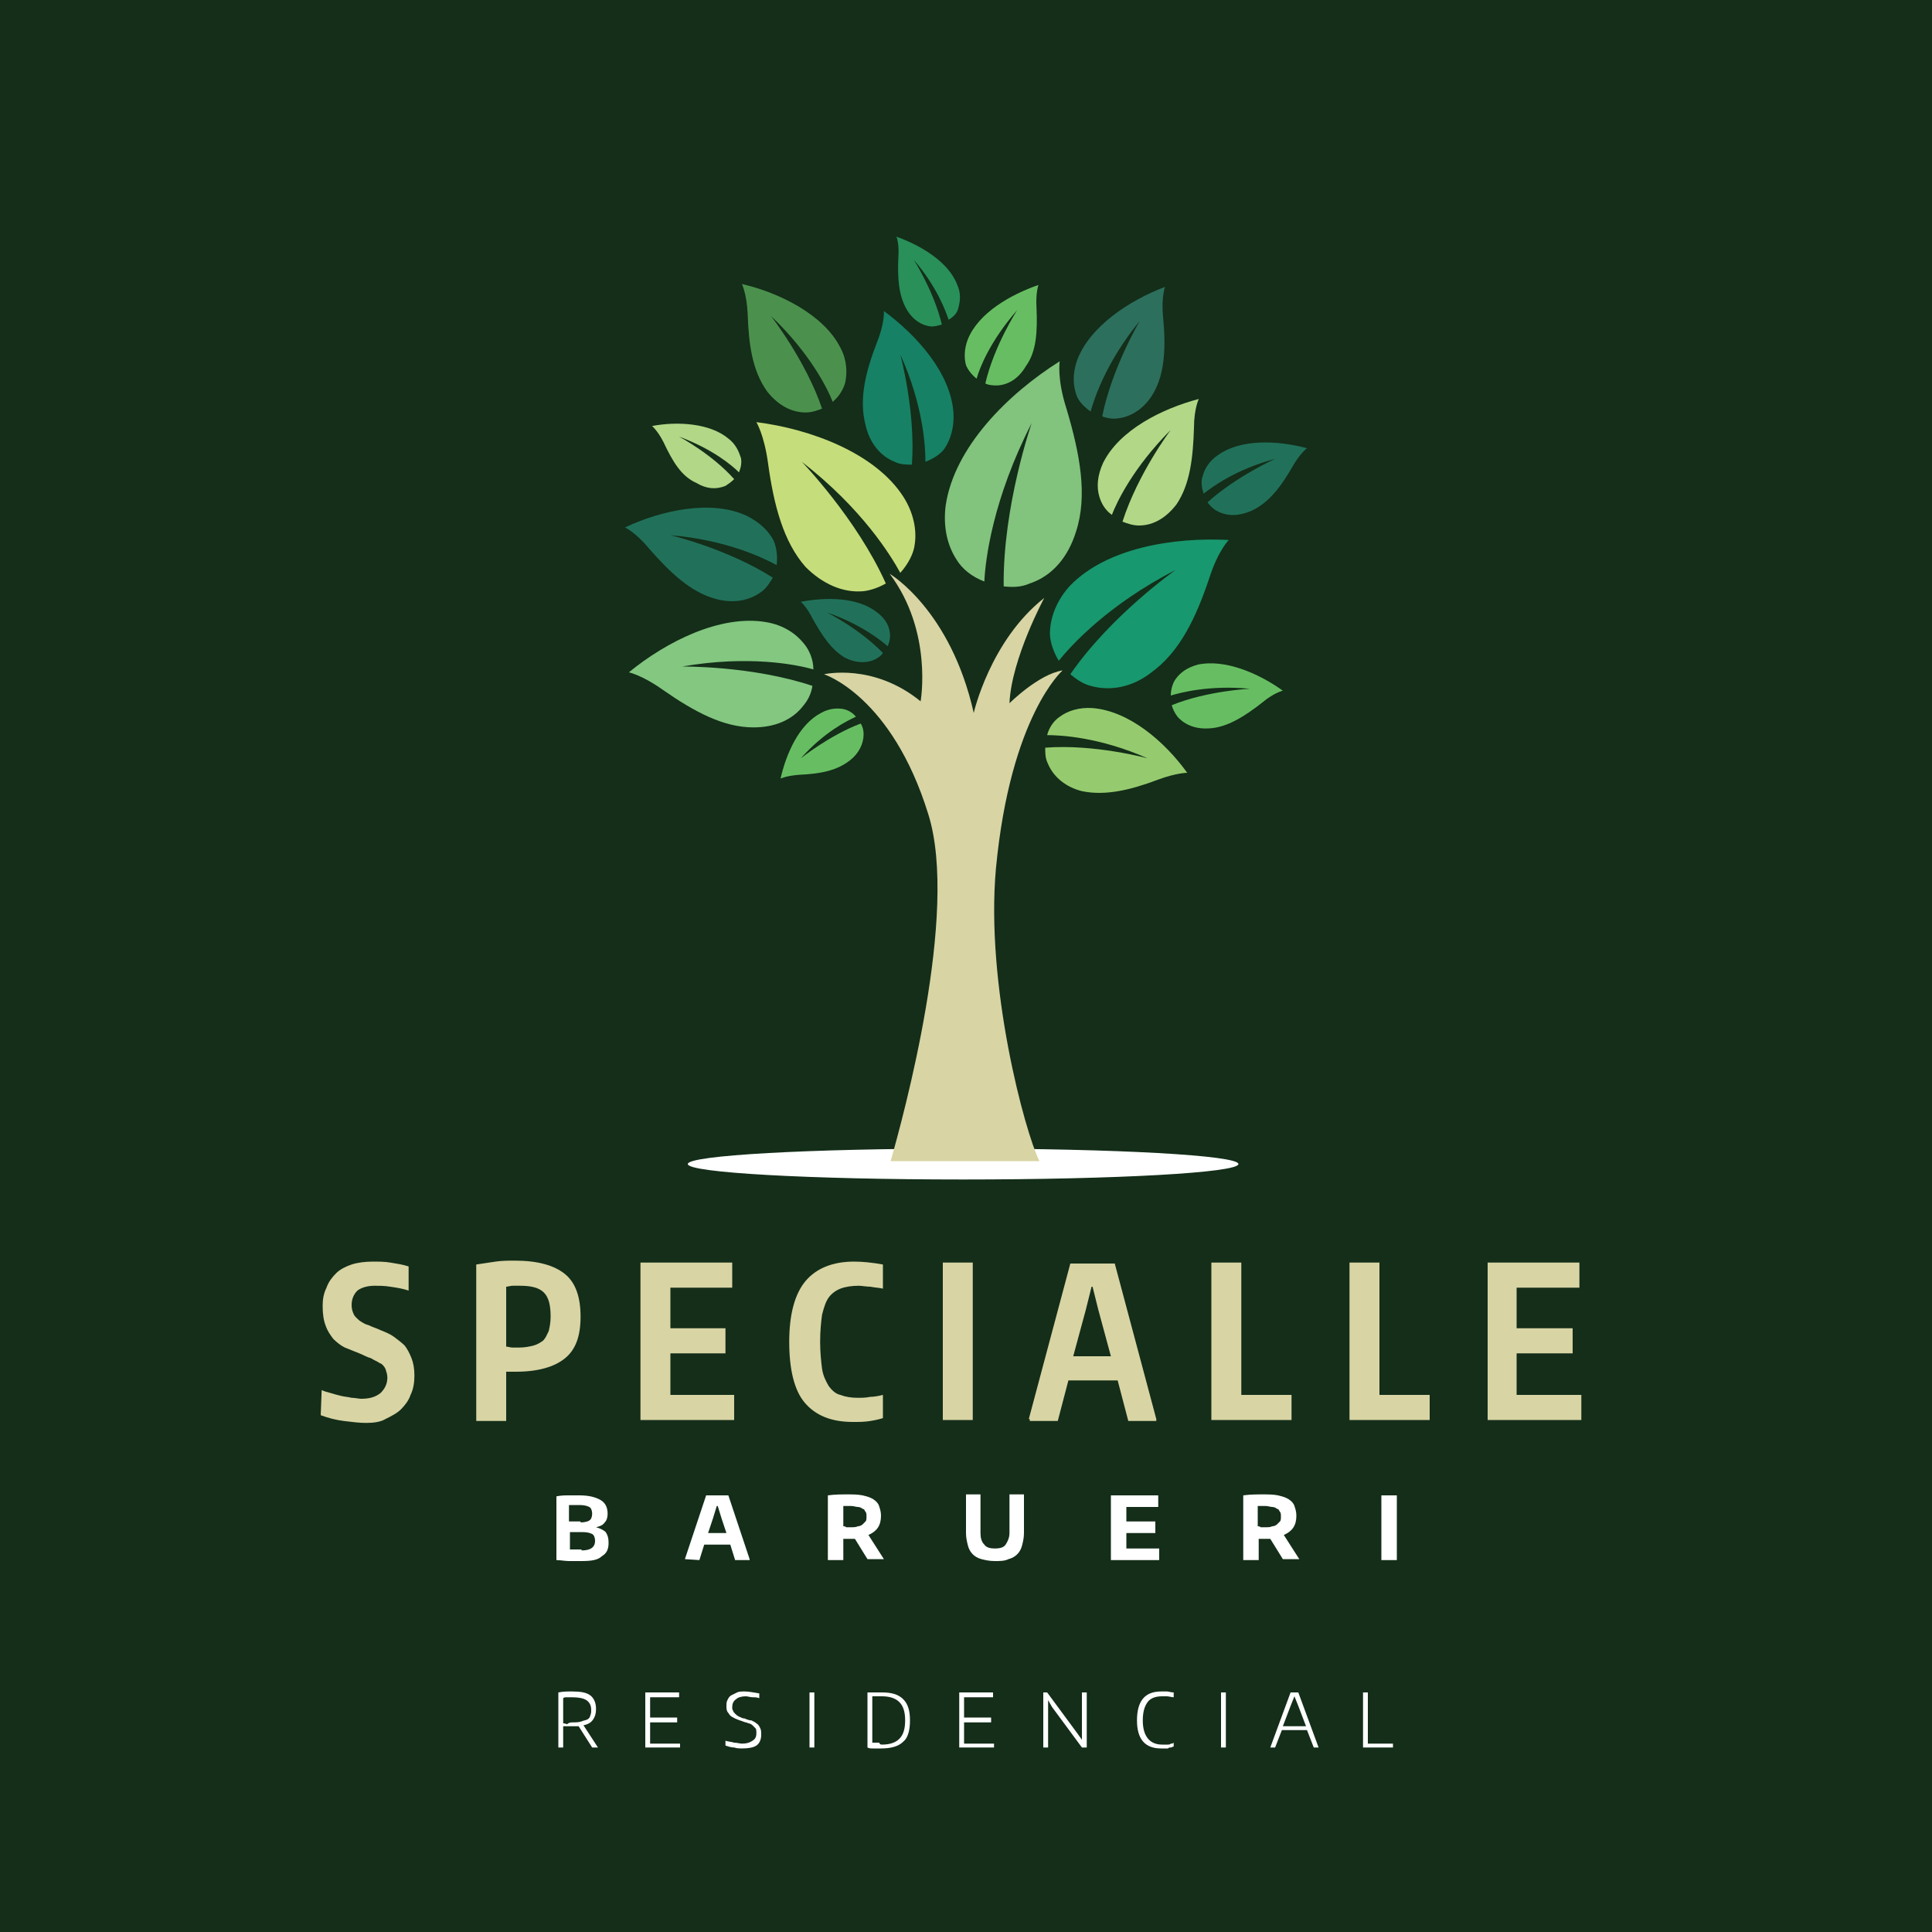<?xml version="1.0" encoding="utf-8"?>
<!-- Generator: Adobe Illustrator 24.1.2, SVG Export Plug-In . SVG Version: 6.00 Build 0)  -->
<svg version="1.1" id="Camada_1" xmlns="http://www.w3.org/2000/svg" xmlns:xlink="http://www.w3.org/1999/xlink" x="0px" y="0px"
	 viewBox="0 0 200 200" style="enable-background:new 0 0 200 200;" xml:space="preserve">
<style type="text/css">
	.st0{fill:#142E19;}
	.st1{fill:#D8D4A4;}
	.st2{fill:#FFFFFF;}
	.st3{fill:#82C37D;}
	.st4{fill:#18986E;}
	.st5{fill:#B2D787;}
	.st6{fill:#2D6F5D;}
	.st7{fill:#95CB6E;}
	.st8{fill:#67BE62;}
	.st9{fill:#21715A;}
	.st10{fill:#83C780;}
	.st11{fill:#C6DD7B;}
	.st12{fill:#168165;}
	.st13{fill:#4B914D;}
	.st14{fill:#29905A;}
</style>
<rect class="st0" width="200" height="200"/>
<path class="st1" d="M37.9,147.3c-0.7,0-1.5-0.1-2.3-0.2c-0.8-0.1-1.6-0.3-2.4-0.6l0.1-2.6c0.2,0.1,0.5,0.2,0.9,0.3
	c0.3,0.1,0.7,0.2,1.1,0.3c0.4,0.1,0.7,0.1,1.1,0.2c0.4,0,0.7,0.1,1,0.1c0.9,0,1.5-0.2,2-0.6c0.4-0.4,0.7-0.9,0.7-1.6
	c0-0.3-0.1-0.6-0.2-0.9c-0.1-0.2-0.3-0.5-0.6-0.6c-0.3-0.2-0.6-0.3-0.9-0.5c-0.4-0.1-0.7-0.3-1.2-0.5c-0.5-0.2-1-0.4-1.5-0.6
	c-0.4-0.2-0.8-0.5-1.2-0.9c-0.3-0.4-0.6-0.8-0.8-1.4c-0.2-0.5-0.3-1.2-0.3-2c0-0.7,0.1-1.3,0.4-1.9c0.2-0.6,0.6-1.1,1-1.5
	s1-0.7,1.6-0.9c0.6-0.2,1.4-0.3,2.2-0.3c0.6,0,1.2,0,1.8,0.1c0.6,0.1,1.3,0.2,1.9,0.4l0,2.5c-0.6-0.2-1.2-0.3-1.9-0.4
	c-0.6-0.1-1.2-0.1-1.6-0.1c-0.8,0-1.4,0.2-1.8,0.5c-0.4,0.4-0.6,0.9-0.6,1.5c0,0.4,0.1,0.7,0.2,0.9c0.1,0.3,0.4,0.5,0.6,0.7
	c0.3,0.2,0.6,0.4,1,0.5c0.4,0.2,0.8,0.3,1.2,0.5c0.5,0.2,1,0.4,1.4,0.7c0.4,0.3,0.8,0.6,1.1,0.9c0.3,0.4,0.5,0.8,0.7,1.3
	c0.2,0.5,0.3,1.1,0.3,1.8c0,0.7-0.1,1.4-0.4,2c-0.2,0.6-0.6,1.1-1,1.5c-0.4,0.4-1,0.7-1.6,1C39.4,147.2,38.7,147.3,37.9,147.3"/>
<path class="st1" d="M49.3,130.9c0.7-0.1,1.3-0.2,2-0.3c0.7-0.1,1.3-0.1,2-0.1c2.4,0,4.1,0.5,5.2,1.4c1.1,0.9,1.6,2.4,1.6,4.4
	c0,2-0.5,3.4-1.6,4.3c-1.1,0.9-2.8,1.4-5.1,1.4h-1v5.1h-3.1V130.9z M53.7,139.5c0.6,0,1.1-0.1,1.5-0.2c0.4-0.1,0.7-0.3,1-0.5
	c0.3-0.3,0.4-0.6,0.6-1c0.1-0.4,0.2-0.9,0.2-1.5c0-1.2-0.2-2-0.7-2.5c-0.5-0.5-1.3-0.7-2.5-0.7c-0.2,0-0.4,0-0.7,0
	c-0.3,0-0.5,0.1-0.7,0.1v6.2c0.2,0,0.4,0.1,0.7,0.1C53.3,139.5,53.5,139.5,53.7,139.5"/>
<polygon class="st1" points="66.3,130.7 75.8,130.7 75.8,133.3 69.4,133.3 69.4,137.5 75.1,137.5 75.1,140.1 69.4,140.1 69.4,144.4 
	76,144.4 76,147 66.3,147 "/>
<path class="st1" d="M88.3,147.2c-2.3,0-3.9-0.7-5-2c-1.1-1.3-1.6-3.5-1.6-6.3c0-2.9,0.6-5,1.7-6.3c1.1-1.3,2.8-2,5-2
	c0.9,0,1.9,0.1,3,0.3v2.5c-0.4-0.1-0.8-0.1-1.3-0.2c-0.4,0-0.9-0.1-1.2-0.1c-0.7,0-1.4,0.1-1.9,0.3c-0.5,0.2-0.9,0.5-1.2,0.9
	c-0.3,0.4-0.5,1-0.7,1.8c-0.1,0.7-0.2,1.7-0.2,2.8c0,1.1,0.1,2,0.2,2.8c0.1,0.7,0.4,1.3,0.7,1.8c0.3,0.4,0.7,0.8,1.2,0.9
	c0.5,0.2,1.1,0.3,1.8,0.3c0.4,0,0.8,0,1.3-0.1c0.4,0,0.9-0.1,1.3-0.2v2.4c-0.3,0.1-0.7,0.2-1.3,0.3
	C89.5,147.2,88.9,147.2,88.3,147.2"/>
<rect x="97.6" y="130.7" class="st1" width="3.1" height="16.3"/>
<path class="st1" d="M106.5,146.9l4.3-16.1h4.6l4.3,16.1v0.2h-2.9l-1.1-4.2h-5.1l-1.1,4.2h-2.9V146.9z M115,140.4l-1.3-4.8l-0.6-2.4
	H113l-0.6,2.4l-1.3,4.8H115z"/>
<polygon class="st1" points="125.4,130.7 128.5,130.7 128.5,144.4 133.7,144.4 133.7,147 125.4,147 "/>
<polygon class="st1" points="139.7,130.7 142.8,130.7 142.8,144.4 148,144.4 148,147 139.7,147 "/>
<polygon class="st1" points="154,130.7 163.5,130.7 163.5,133.3 157,133.3 157,137.5 162.8,137.5 162.8,140.1 157,140.1 157,144.4 
	163.7,144.4 163.7,147 154,147 "/>
<path class="st2" d="M60.2,161.6c-0.4,0-0.9,0-1.3,0c-0.4,0-0.9-0.1-1.3-0.1v-6.6c0.5-0.1,0.9-0.1,1.3-0.1c0.4,0,0.8,0,1.1,0
	c1,0,1.7,0.2,2.2,0.5c0.5,0.3,0.7,0.8,0.7,1.4c0,0.4-0.1,0.7-0.3,0.9c-0.2,0.3-0.5,0.4-0.9,0.5v0c0.4,0.1,0.8,0.3,1,0.5
	c0.2,0.3,0.3,0.6,0.3,1.1c0,0.7-0.2,1.1-0.7,1.4C61.9,161.5,61.2,161.6,60.2,161.6 M60.1,157.6c0.4,0,0.8-0.1,0.9-0.2
	c0.2-0.1,0.3-0.4,0.3-0.7c0-0.3-0.1-0.6-0.3-0.7c-0.2-0.1-0.5-0.2-1-0.2c-0.2,0-0.4,0-0.6,0c-0.2,0-0.3,0-0.5,0v1.7H60.1z
	 M60.2,160.5c0.9,0,1.4-0.3,1.4-1c0-0.3-0.1-0.6-0.3-0.7c-0.2-0.1-0.5-0.2-1-0.2H59v1.8c0.1,0,0.1,0,0.2,0c0.1,0,0.1,0,0.2,0
	c0.1,0,0.2,0,0.3,0H60.2z"/>
<path class="st2" d="M70.9,161.4l2.2-6.6h2.3l2.2,6.6v0.1h-1.5l-0.5-1.6h-2.7l-0.5,1.6L70.9,161.4L70.9,161.4z M75.2,158.7l-0.5-1.5
	l-0.4-1.3h-0.1l-0.4,1.3l-0.5,1.5H75.2z"/>
<path class="st2" d="M88.5,159.3c-0.1,0-0.2,0-0.3,0c-0.1,0-0.2,0-0.3,0h-0.1c0,0-0.1,0-0.2,0c-0.1,0-0.1,0-0.2,0
	c-0.1,0-0.1,0-0.1,0v2.2h-1.6v-6.7c0.7-0.1,1.4-0.1,2-0.1c0.6,0,1.1,0,1.6,0.1c0.4,0.1,0.8,0.2,1.1,0.4c0.3,0.2,0.5,0.4,0.6,0.7
	c0.1,0.3,0.2,0.6,0.2,1c0,1-0.4,1.6-1.3,2l1.6,2.5h-1.7L88.5,159.3z M88.1,158.1c0.3,0,0.5,0,0.7-0.1c0.2,0,0.4-0.1,0.5-0.2
	c0.1-0.1,0.2-0.2,0.3-0.3c0.1-0.1,0.1-0.3,0.1-0.5c0-0.2,0-0.4-0.1-0.5c-0.1-0.1-0.1-0.3-0.3-0.3c-0.1-0.1-0.3-0.2-0.5-0.2
	c-0.2,0-0.4-0.1-0.7-0.1c-0.1,0-0.2,0-0.4,0c-0.2,0-0.3,0-0.4,0v2.1c0.1,0,0.2,0,0.3,0.1C87.7,158.1,87.9,158.1,88.1,158.1"/>
<path class="st2" d="M103,161.6c-0.6,0-1-0.1-1.4-0.2c-0.4-0.1-0.7-0.3-0.9-0.5c-0.2-0.2-0.4-0.5-0.5-0.9c-0.1-0.4-0.2-0.8-0.2-1.3
	v-4h1.5v4c0,0.5,0.1,0.9,0.4,1.2c0.2,0.3,0.6,0.4,1.1,0.4c0.5,0,0.9-0.1,1.1-0.4c0.2-0.3,0.4-0.7,0.4-1.2v-4h1.5v4
	c0,0.5-0.1,0.9-0.2,1.3c-0.1,0.4-0.3,0.7-0.5,0.9c-0.2,0.2-0.5,0.4-0.9,0.5C104,161.6,103.5,161.6,103,161.6"/>
<polygon class="st2" points="115,154.8 119.9,154.8 119.9,156 116.6,156 116.6,157.5 119.6,157.5 119.6,158.7 116.6,158.7 
	116.6,160.3 120,160.3 120,161.5 115,161.5 "/>
<path class="st2" d="M131.5,159.3c-0.1,0-0.2,0-0.3,0c-0.1,0-0.2,0-0.3,0h-0.1c0,0-0.1,0-0.2,0c-0.1,0-0.1,0-0.2,0
	c-0.1,0-0.1,0-0.1,0v2.2h-1.6v-6.7c0.7-0.1,1.4-0.1,2-0.1c0.6,0,1.1,0,1.6,0.1c0.4,0.1,0.8,0.2,1.1,0.4c0.3,0.2,0.5,0.4,0.6,0.7
	c0.1,0.3,0.2,0.6,0.2,1c0,1-0.4,1.6-1.3,2l1.6,2.5h-1.7L131.5,159.3z M131,158.1c0.3,0,0.5,0,0.7-0.1c0.2,0,0.4-0.1,0.5-0.2
	c0.1-0.1,0.2-0.2,0.3-0.3c0.1-0.1,0.1-0.3,0.1-0.5c0-0.2,0-0.4-0.1-0.5c-0.1-0.1-0.1-0.3-0.3-0.3c-0.1-0.1-0.3-0.2-0.5-0.2
	c-0.2,0-0.4-0.1-0.7-0.1c-0.1,0-0.3,0-0.4,0c-0.2,0-0.3,0-0.4,0v2.1c0.1,0,0.2,0,0.3,0.1C130.7,158.1,130.9,158.1,131,158.1"/>
<rect x="143" y="154.8" class="st2" width="1.6" height="6.7"/>
<path class="st2" d="M59.9,178.7c-0.1,0-0.2,0-0.3,0c-0.1,0-0.2,0-0.4,0c-0.1,0-0.3,0-0.4,0c-0.2,0-0.3,0-0.5,0v2.2h-0.5v-5.7
	c0.5-0.1,0.9-0.1,1.4-0.1c0.9,0,1.5,0.1,1.9,0.4c0.4,0.3,0.6,0.8,0.6,1.4c0,0.5-0.1,0.8-0.3,1.1c-0.2,0.3-0.5,0.5-1,0.6l1.5,2.3
	h-0.6L59.9,178.7z M59.3,178.3c0.3,0,0.6,0,0.9-0.1c0.2-0.1,0.4-0.1,0.6-0.2c0.2-0.1,0.3-0.3,0.3-0.4c0.1-0.2,0.1-0.4,0.1-0.6
	c0-0.5-0.2-0.8-0.5-1c-0.3-0.2-0.8-0.3-1.5-0.3c-0.1,0-0.3,0-0.5,0c-0.2,0-0.3,0-0.4,0.1v2.6c0.1,0,0.2,0,0.4,0.1
	C58.9,178.3,59.1,178.3,59.3,178.3"/>
<polygon class="st2" points="66.8,175.2 70.3,175.2 70.3,175.7 67.3,175.7 67.3,177.8 70.1,177.8 70.1,178.3 67.3,178.3 67.3,180.5 
	70.4,180.5 70.4,180.9 66.8,180.9 "/>
<path class="st2" d="M76.8,181c-0.2,0-0.5,0-0.8-0.1c-0.3,0-0.6-0.1-0.9-0.2l0-0.5c0.3,0.1,0.6,0.1,0.9,0.2c0.3,0,0.6,0.1,0.8,0.1
	c0.5,0,0.8-0.1,1.1-0.3c0.3-0.2,0.4-0.4,0.4-0.8c0-0.2,0-0.4-0.1-0.5c-0.1-0.1-0.2-0.2-0.3-0.3c-0.1-0.1-0.3-0.2-0.4-0.2
	c-0.2-0.1-0.4-0.1-0.6-0.2c-0.3-0.1-0.6-0.2-0.8-0.3c-0.2-0.1-0.4-0.2-0.5-0.3c-0.1-0.1-0.2-0.3-0.3-0.4c-0.1-0.2-0.1-0.4-0.1-0.6
	c0-0.2,0-0.4,0.1-0.6c0.1-0.2,0.2-0.4,0.4-0.5c0.2-0.1,0.4-0.2,0.6-0.3c0.2-0.1,0.5-0.1,0.8-0.1c0.4,0,0.9,0.1,1.5,0.2l0,0.5
	c-0.2-0.1-0.5-0.1-0.7-0.1c-0.2,0-0.5-0.1-0.7-0.1c-0.4,0-0.8,0.1-1,0.3c-0.3,0.2-0.4,0.5-0.4,0.8c0,0.2,0,0.3,0.1,0.4
	c0,0.1,0.1,0.2,0.2,0.3c0.1,0.1,0.2,0.2,0.4,0.3c0.2,0.1,0.4,0.2,0.6,0.2c0.2,0.1,0.5,0.2,0.7,0.2c0.2,0.1,0.4,0.2,0.5,0.3
	c0.2,0.1,0.3,0.3,0.4,0.5c0.1,0.2,0.1,0.4,0.1,0.7c0,0.5-0.2,0.9-0.5,1.1C78,180.9,77.5,181,76.8,181"/>
<rect x="83.8" y="175.2" class="st2" width="0.5" height="5.7"/>
<path class="st2" d="M91.2,181c-0.3,0-0.6,0-0.8,0c-0.3,0-0.4,0-0.6-0.1v-5.7c0.1,0,0.2,0,0.4,0c0.1,0,0.3,0,0.4,0
	c0.1,0,0.3,0,0.4,0c0.1,0,0.2,0,0.3,0c1,0,1.7,0.2,2.2,0.7c0.5,0.5,0.7,1.2,0.7,2.2c0,1-0.2,1.8-0.7,2.2C93,180.8,92.2,181,91.2,181
	 M91.3,180.6c0.8,0,1.4-0.2,1.8-0.6c0.4-0.4,0.6-1,0.6-1.9c0-0.9-0.2-1.5-0.6-1.9c-0.4-0.4-1-0.6-1.8-0.6c-0.1,0-0.3,0-0.5,0
	c-0.2,0-0.4,0-0.5,0v4.8c0.1,0,0.2,0,0.3,0c0.1,0,0.2,0,0.2,0c0.1,0,0.2,0,0.2,0C91.1,180.6,91.2,180.6,91.3,180.6"/>
<polygon class="st2" points="99.3,175.2 102.8,175.2 102.8,175.7 99.8,175.7 99.8,177.8 102.6,177.8 102.6,178.3 99.8,178.3 
	99.8,180.5 102.9,180.5 102.9,180.9 99.3,180.9 "/>
<polygon class="st2" points="108,175.2 108.4,175.2 111.5,179.4 112,180.1 112,180.1 112,175.2 112.5,175.2 112.5,180.9 112,180.9 
	108.9,176.7 108.5,176 108.5,176 108.5,180.9 108,180.9 "/>
<path class="st2" d="M120.2,181c-1.7,0-2.5-1-2.5-2.9c0-2,0.8-3,2.5-3c0.2,0,0.4,0,0.6,0c0.2,0,0.4,0.1,0.7,0.1v0.5
	c-0.2,0-0.5-0.1-0.7-0.1c-0.2,0-0.4,0-0.5,0c-0.7,0-1.2,0.2-1.5,0.6c-0.3,0.4-0.5,1-0.5,1.9c0,1.6,0.7,2.5,2,2.5c0.1,0,0.2,0,0.3,0
	c0.1,0,0.2,0,0.3,0c0.1,0,0.2,0,0.3-0.1c0.1,0,0.2,0,0.3-0.1v0.4c-0.1,0-0.2,0.1-0.3,0.1c-0.1,0-0.2,0-0.3,0.1c-0.1,0-0.2,0-0.3,0
	C120.3,181,120.2,181,120.2,181"/>
<rect x="126.4" y="175.2" class="st2" width="0.5" height="5.7"/>
<path class="st2" d="M131.5,180.9l2.1-5.7h0.8l2.1,5.7v0H136l-0.7-1.8h-2.6l-0.7,1.8L131.5,180.9L131.5,180.9z M135.2,178.7
	l-0.8-2.1l-0.4-1h0l-0.4,1l-0.8,2.1H135.2z"/>
<polygon class="st2" points="141.1,175.2 141.6,175.2 141.6,180.5 144.2,180.5 144.2,180.9 141.1,180.9 "/>
<path class="st2" d="M128.2,120.5c0,0.9-12.7,1.6-28.5,1.6s-28.5-0.7-28.5-1.6c0-0.9,12.7-1.6,28.5-1.6S128.2,119.6,128.2,120.5"/>
<path class="st1" d="M96.1,84.3c3.2,10.2-2.6,31.3-3.9,35.9h15.4c-1.5-3-5.6-18.2-4.5-30.3c1.5-15.8,6.9-20.5,6.9-20.5
	c-2.5,0.4-5.5,3.4-5.5,3.4c0.2-4.6,3.6-10.9,3.6-10.9c-5.6,4.4-7.3,11.9-7.3,11.9c-2.4-10.7-8.7-14.4-8.7-14.4
	c4.5,6,3.2,13.2,3.2,13.2c-4.9-4-10-2.8-10-2.8S92.3,72,96.1,84.3"/>
<path class="st3" d="M110.4,42.3c-1-3.1-0.7-4.9-0.7-4.9c-5.4,3.4-10.9,8.9-11.8,14.9c-0.3,2.3,0.2,4.2,1.1,5.6
	c0.6,1,1.6,1.8,2.9,2.3c0.1-2.3,0.9-8.6,4.9-16.4c0,0-3,8.6-2.9,16.9c0.9,0.1,1.8,0.1,2.7-0.3c2.4-0.8,4-2.8,4.8-5.4
	C112.6,51.3,111.8,47,110.4,42.3"/>
<path class="st4" d="M125.2,59.8c0.9-2.8,2-3.9,2-3.9c-5.7-0.3-12.6,0.8-16.4,4.7c-1.4,1.5-2,3.2-2.1,4.6c-0.1,1,0.3,2.2,0.9,3.2
	c1.3-1.6,5.1-5.8,12.1-9.4c0,0-6.7,4.7-10.9,10.8c0.6,0.5,1.3,1,2.1,1.2c2.1,0.6,4.4,0.1,6.3-1.4C122.1,67.5,123.8,64,125.2,59.8"/>
<path class="st5" d="M123.6,44.3c0-2,0.5-3,0.5-3c-3.8,1-8.2,3.2-9.9,6.6c-0.6,1.3-0.7,2.5-0.4,3.5c0.2,0.7,0.6,1.4,1.3,1.9
	c0.5-1.3,2.2-4.9,6.1-8.8c0,0-3.4,4.5-5,9.5c0.5,0.2,1.1,0.4,1.7,0.4c1.6,0,2.9-0.9,3.9-2.2C123.2,50.1,123.5,47.4,123.6,44.3"/>
<path class="st6" d="M120.4,32.8c-0.2-2,0.2-3.1,0.2-3.1c-3.7,1.4-7.8,4.1-9.1,7.6c-0.5,1.4-0.4,2.6-0.1,3.5
	c0.2,0.7,0.8,1.3,1.5,1.8c0.4-1.4,1.6-5.1,5.1-9.4c0,0-2.9,4.9-3.9,9.9c0.5,0.2,1.1,0.3,1.7,0.2c1.5-0.2,2.8-1.2,3.6-2.6
	C120.6,38.6,120.7,35.9,120.4,32.8"/>
<path class="st7" d="M119.9,80.7c1.9-0.7,3-0.7,3-0.7c-2.3-3.2-6-6.4-9.8-6.7c-1.4-0.1-2.6,0.3-3.4,0.9c-0.6,0.4-1.1,1.1-1.3,1.9
	c1.4,0,5.4,0.2,10.4,2.4c0,0-5.5-1.5-10.6-1.1c0,0.6,0,1.1,0.3,1.7c0.6,1.4,1.9,2.4,3.5,2.8C114.4,82.4,117,81.8,119.9,80.7"/>
<path class="st8" d="M130.7,72.7c1.2-1,2.1-1.2,2.1-1.2c-2.5-1.8-6-3.3-8.8-2.7c-1.1,0.3-1.8,0.8-2.3,1.5c-0.3,0.4-0.5,1.1-0.5,1.7
	c1-0.3,4-1.1,8.2-0.7c0,0-4.4,0.2-8.1,1.7c0.1,0.4,0.3,0.8,0.6,1.2c0.8,0.9,2,1.3,3.3,1.2C127,75.3,128.8,74.2,130.7,72.7"/>
<path class="st9" d="M133.8,48.3c0.8-1.4,1.5-1.9,1.5-1.9c-3-0.8-6.8-1-9.2,0.7c-0.9,0.6-1.4,1.4-1.6,2.2c-0.2,0.5-0.1,1.2,0.1,1.8
	c0.9-0.7,3.3-2.5,7.4-3.6c0,0-4,1.8-7,4.5c0.3,0.4,0.6,0.7,1,0.9c1.1,0.6,2.3,0.5,3.5,0C131.3,52.1,132.6,50.4,133.8,48.3"/>
<path class="st8" d="M107.3,31.9c-0.1-1.6,0.2-2.4,0.2-2.4c-2.9,1-6.2,2.9-7.3,5.6c-0.4,1-0.4,2-0.2,2.7c0.2,0.5,0.6,1,1.1,1.4
	c0.3-1.1,1.4-3.9,4.2-7.1c0,0-2.4,3.7-3.3,7.6c0.4,0.2,0.9,0.2,1.3,0.2c1.2-0.1,2.2-0.8,2.9-2C107.3,36.4,107.4,34.3,107.3,31.9"/>
<path class="st10" d="M68.6,71.4c-2.1-1.5-3.5-1.8-3.5-1.8c3.9-3.2,9.5-6,14.2-5.2c1.8,0.3,3.1,1.2,3.9,2.2c0.6,0.7,1,1.7,1,2.7
	c-1.7-0.5-6.7-1.5-13.6-0.3c0,0,7.2-0.1,13.5,2c-0.1,0.7-0.4,1.4-0.9,2c-1.2,1.6-3.1,2.3-5.2,2.3C74.9,75.3,71.9,73.7,68.6,71.4"/>
<path class="st11" d="M79.5,47.9c-0.4-2.9-1.2-4.2-1.2-4.2c5.6,0.7,12.3,3.2,15.2,7.7c1.1,1.7,1.4,3.5,1.2,4.9c-0.1,1-0.7,2.1-1.5,3
	c-1-1.8-3.9-6.6-10.2-11.5c0,0,5.7,5.9,8.7,12.6c-0.7,0.4-1.5,0.7-2.3,0.8c-2.2,0.2-4.3-0.8-6-2.5C81.1,56.1,80.1,52.3,79.5,47.9"/>
<path class="st12" d="M90.8,35.4c0.8-2,0.7-3.2,0.7-3.2c3.4,2.5,6.9,6.4,7.2,10.5c0.1,1.5-0.3,2.8-0.9,3.7c-0.4,0.6-1.2,1.1-2,1.4
	c0-1.5-0.2-5.8-2.6-11.1c0,0,1.6,5.9,1.2,11.4c-0.6,0-1.2,0-1.8-0.3c-1.5-0.6-2.6-2-3-3.8C88.9,41.3,89.6,38.5,90.8,35.4"/>
<path class="st13" d="M77.4,32.5c-0.1-2.1-0.6-3.1-0.6-3.1c3.9,0.9,8.5,3.2,10.2,6.6c0.7,1.3,0.7,2.6,0.5,3.6
	c-0.2,0.7-0.6,1.4-1.3,2c-0.5-1.3-2.3-5-6.4-8.9c0,0,3.6,4.6,5.3,9.6c-0.5,0.2-1.1,0.4-1.7,0.4c-1.6,0-3-0.9-4-2.2
	C77.9,38.4,77.5,35.7,77.4,32.5"/>
<path class="st9" d="M67.2,56.8c-1.4-1.7-2.5-2.2-2.5-2.2c3.8-1.8,9-2.9,12.6-1.2c1.4,0.7,2.3,1.6,2.8,2.6c0.3,0.7,0.4,1.6,0.3,2.5
	c-1.3-0.7-5.1-2.6-11-3.1c0,0,5.9,1.4,10.6,4.4c-0.3,0.5-0.6,1-1.1,1.4c-1.3,1-3,1.3-4.8,0.8C71.5,61.3,69.4,59.3,67.2,56.8"/>
<path class="st5" d="M68.7,45.8c-0.6-1.2-1.2-1.7-1.2-1.7c2.6-0.5,6-0.3,7.9,1.3c0.8,0.6,1.1,1.4,1.3,2c0.1,0.5,0,1-0.2,1.5
	c-0.7-0.7-2.7-2.4-6.2-3.7c0,0,3.4,1.8,5.7,4.4c-0.3,0.3-0.6,0.5-0.9,0.7c-1,0.4-2,0.3-3-0.3C70.5,49.3,69.6,47.7,68.7,45.8"/>
<path class="st14" d="M93,26.6c0.1-1.4-0.2-2.1-0.2-2.1c2.5,0.9,5.4,2.6,6.3,5c0.4,0.9,0.3,1.7,0.1,2.4c-0.1,0.5-0.5,0.9-1,1.2
	c-0.3-0.9-1.2-3.4-3.6-6.2c0,0,2.1,3.3,2.9,6.7c-0.4,0.1-0.7,0.2-1.1,0.2c-1-0.1-1.9-0.7-2.5-1.7C93,30.6,92.9,28.7,93,26.6"/>
<path class="st9" d="M84.1,64c-0.6-1.2-1.2-1.7-1.2-1.7c2.6-0.5,5.9-0.5,7.9,1.1c0.8,0.6,1.2,1.3,1.3,2c0.1,0.5,0,1-0.2,1.5
	c-0.7-0.6-2.8-2.3-6.3-3.5c0,0,3.4,1.7,5.8,4.2c-0.2,0.3-0.5,0.5-0.9,0.7c-0.9,0.4-2,0.3-3-0.2C86.1,67.3,85.1,65.8,84.1,64"/>
<path class="st8" d="M82.8,80.2c-1.4,0.1-2,0.4-2,0.4c0.6-2.6,1.9-5.6,4.2-6.8c0.9-0.5,1.7-0.5,2.3-0.4c0.5,0.1,1,0.4,1.3,0.8
	c-0.9,0.4-3.3,1.6-5.7,4.3c0,0,3-2.4,6.2-3.6c0.2,0.3,0.3,0.7,0.3,1.1c0,1-0.5,2-1.4,2.7C86.6,79.8,84.9,80.1,82.8,80.2"/>
</svg>
